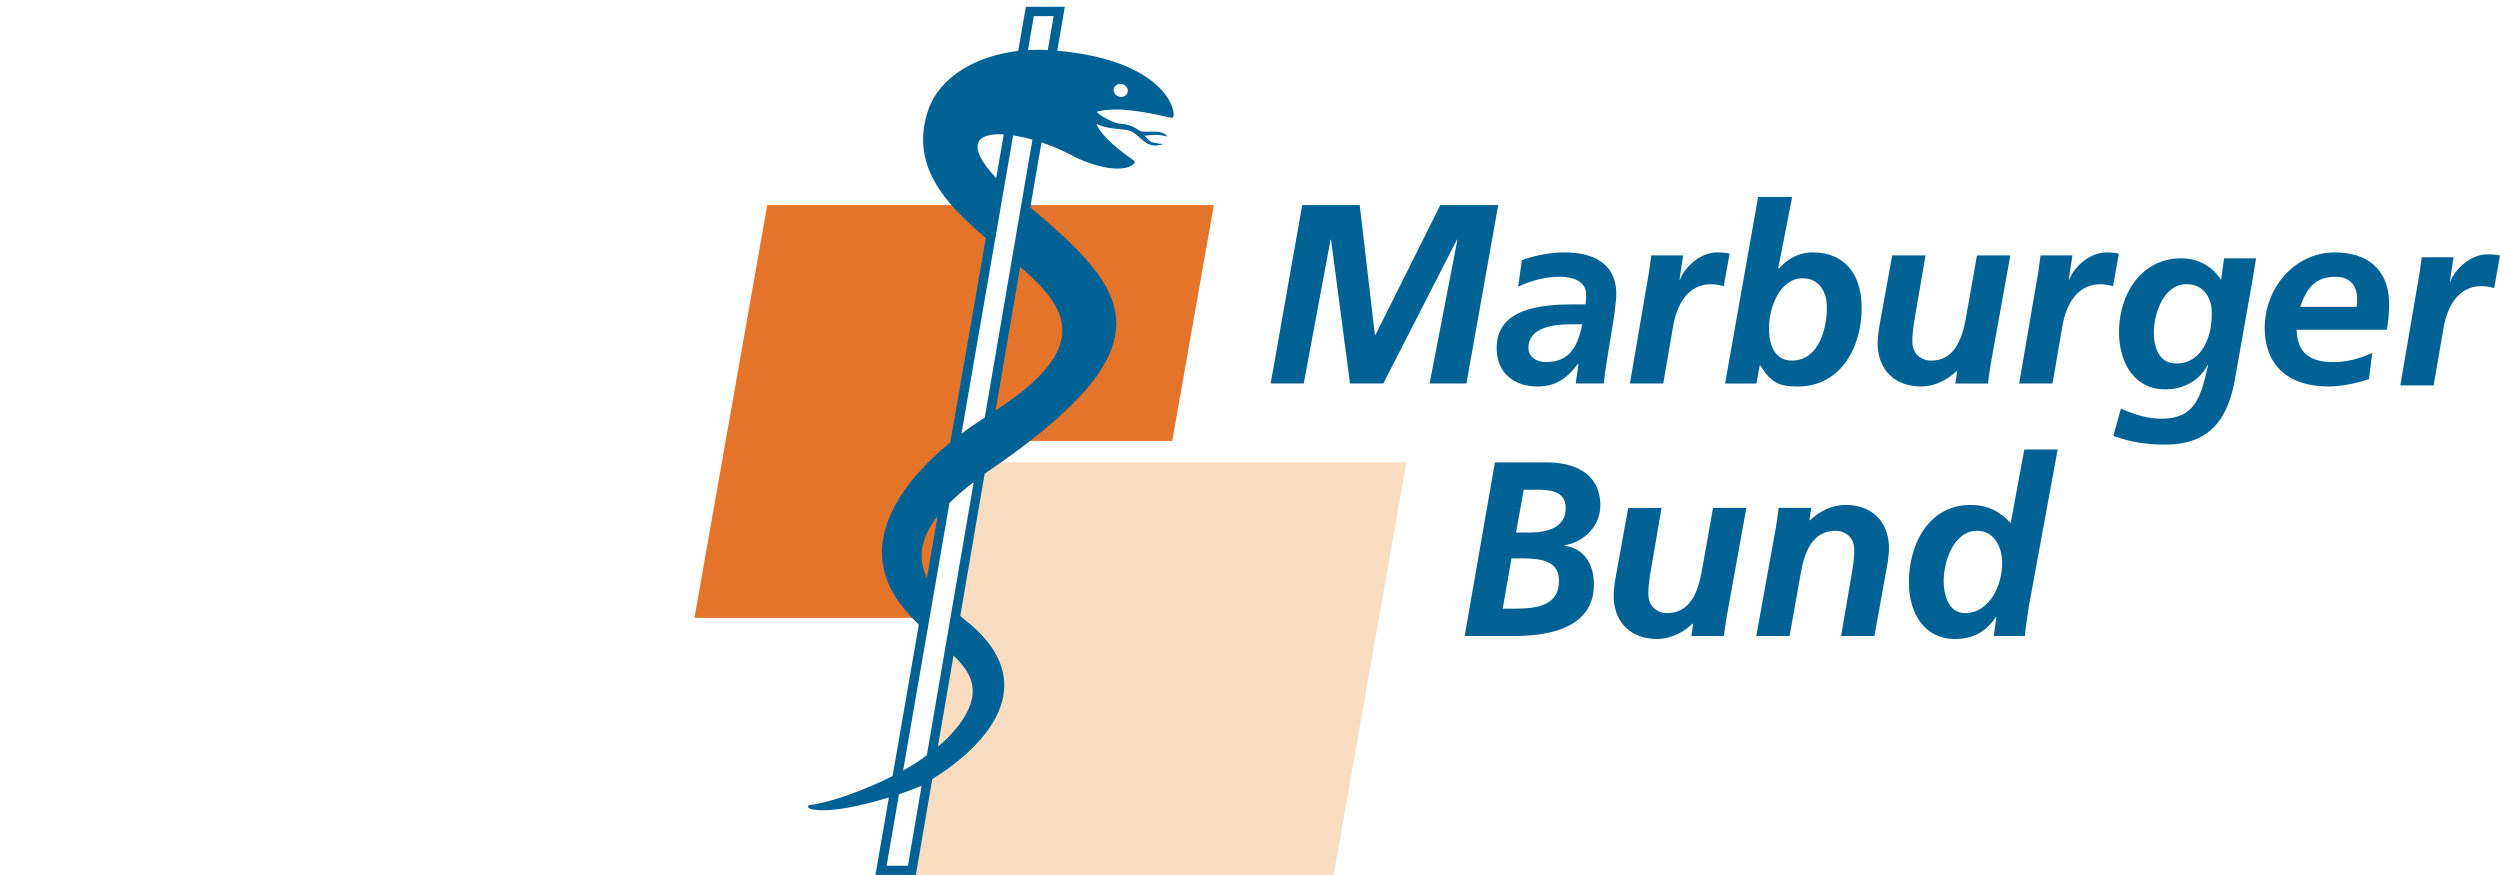 <svg xmlns="http://www.w3.org/2000/svg" viewBox="-50 0 180 63" class="color">
    <g fill="none" fill-rule="evenodd">
        <path fill="#E5742B" d="M0 44.486h16.449l5.241-29.721H5.241L0 44.486"/>
        <path fill="#FADDC1" d="M15.41 63h30.611l5.241-29.721h-30.611l-5.241 29.721"/>
        <path fill="#E5742B" d="M20.784 31.745h13.619l2.994-16.982H23.779l-2.994 16.982"/>
        <path fill="#006195" d="m52.93 27.611 2.003-10.35h-.037L49.599 27.611h-2.4L45.835 17.261h-.036l-1.93 10.35h-2.382l2.273-12.847h4.137l1.097 9.353h.036l4.67-9.353h4.172l-2.29 12.847h-2.65M63.653 26.196h-.036c-.788 1.039-1.591 1.63-2.916 1.63-1.665 0-2.881-.932-2.94-2.633-.106-3.044 3.289-3.277 5.545-3.277h.842c.063-.251.053-.519.044-.788-.033-.932-1.045-1.2-1.887-1.2-1.056 0-2.067.268-3.001.716l.273-1.916c1.008-.358 2.04-.555 3.114-.555 1.844 0 3.606.681 3.681 2.847.043 1.236-.744 4.853-.898 6.59h-2.024l.202-1.414Zm-2.351-.126c1.791 0 2.303-1.236 2.627-2.722h-.842c-1.163 0-3.09.197-3.036 1.754.022.645.642.968 1.251.968ZM68.723 19.624c.058-.394.115-.806.172-1.236h2.292l-.262 1.737h.036c.395-1.002 1.543-1.951 2.654-1.951.304 0 .627.017.916.089l-.419 2.346c-.272-.09-.613-.143-.919-.143-1.701 0-2.471 1.522-2.725 3.008l-.715 4.137h-2.4l1.369-7.987M76.584 14.18h2.453l-1.003 5.122.001.036.034-.036h-.017l.037.036c.568-.662 1.374-1.164 2.43-1.164 2.293 0 3.439 1.558 3.515 3.743.101 2.883-1.387 5.91-4.593 5.91-1.307 0-1.906-.233-2.703-1.522h-.036l-.241 1.308h-2.256l2.378-13.431Zm4.947 7.826c-.039-1.129-.641-1.971-1.751-1.971-1.63 0-2.468 2.149-2.412 3.761.041 1.182.487 2.167 1.652 2.167 2.005 0 2.562-2.507 2.512-3.957ZM93.32 26.286c-.088.555-.161 1.039-.187 1.326h-2.346l.13-.896h-.036c-.642.609-1.537 1.11-2.576 1.11-1.809 0-3.048-1.128-3.112-2.954-.024-.699.128-1.433.234-2.006l.811-4.477h2.399l-.744 4.351c-.102.627-.224 1.254-.201 1.935.027.769.583 1.289 1.352 1.289 1.665 0 2.22-1.558 2.476-2.937l.824-4.638h2.399l-1.425 7.897M96.749 19.624c.058-.394.115-.806.172-1.236h2.292l-.262 1.737h.036c.395-1.002 1.543-1.951 2.654-1.951.304 0 .627.017.916.089l-.419 2.346c-.271-.09-.613-.143-.918-.143-1.701 0-2.471 1.522-2.725 3.008l-.715 4.137h-2.4l1.369-7.987M102.703 29.432c.963.394 1.887.716 2.926.716 2.543 0 2.857-1.773 3.357-3.868h-.036c-.571 1.111-1.713 1.755-3.037 1.755-2.239 0-3.271-1.88-3.341-3.903-.096-2.758 1.489-5.534 4.48-5.534 1.217 0 2.258.591 2.866 1.558l.214-1.558h2.31c-.062.251-.148.913-.252 1.504l-1.226 6.931c-.486 3.008-1.725 4.978-5.092 4.978-1.253 0-2.513-.179-3.711-.627l.541-1.952Zm4.737-8.972c-1.738 0-2.41 2.275-2.362 3.653.039 1.11.52 2.059 1.595 2.059 1.916 0 2.634-2.024 2.572-3.778-.037-1.074-.694-1.935-1.804-1.935ZM115.352 23.743c.06 1.701.995 2.328 2.643 2.328.985 0 1.925-.25 2.806-.662l-.238 1.898c-.922.287-1.934.519-2.919.519-2.65 0-4.486-1.289-4.582-4.029-.1-2.865 2.024-5.624 5.051-5.624 2.274 0 3.819 1.164 3.901 3.51.024.698-.042 1.379-.162 2.059h-6.5Zm4.33-1.647c.029-.215.04-.412.032-.628-.034-.985-.573-1.54-1.575-1.54-1.487 0-2.1.896-2.521 2.168h4.065ZM124.192 19.76c.058-.394.115-.806.172-1.236h2.292l-.262 1.737h.036c.395-1.002 1.543-1.951 2.654-1.951.304 0 .627.017.915.089l-.419 2.346c-.271-.09-.614-.143-.918-.143-1.701 0-2.471 1.522-2.725 3.008l-.715 4.137h-2.4l1.369-7.987M57.634 33.292h3.707c1.952 0 3.803.716 3.882 2.991.053 1.522-1.122 2.739-2.564 2.973l.001.036c1.404.214 2.05 1.289 2.097 2.632.125 3.582-3.877 3.868-5.739 3.868h-3.563l2.178-12.5Zm.565 10.53h.859c1.541 0 3.253-.18 3.186-2.113-.046-1.307-1.27-1.504-2.613-1.504h-.806l-.626 3.618Zm.955-5.48h.985c1.272 0 2.639-.358 2.588-1.827-.042-1.2-1.19-1.254-2.14-1.254h-.877l-.556 3.081ZM74.311 44.466c-.088.555-.161 1.039-.186 1.326h-2.346l.13-.896h-.036c-.641.609-1.537 1.11-2.576 1.11-1.809 0-3.048-1.127-3.111-2.954-.024-.699.128-1.433.234-2.006l.811-4.477h2.399L68.886 40.92c-.103.627-.225 1.254-.201 1.935.027.769.583 1.289 1.352 1.289 1.665 0 2.22-1.558 2.476-2.937l.824-4.638h2.399l-1.425 7.897M77.877 37.894c.088-.555.161-1.039.186-1.326h2.346l-.13.896h.036c.642-.609 1.537-1.11 2.576-1.11 1.809 0 3.048 1.128 3.112 2.954.024.699-.129 1.433-.234 2.006l-.811 4.477h-2.399l.744-4.351c.103-.627.225-1.254.201-1.935-.027-.769-.583-1.289-1.352-1.289-1.666 0-2.22 1.558-2.476 2.937l-.824 4.638h-2.399l1.425-7.897M98.151 32.361 96.06 43.75c-.116.788-.232 1.575-.27 2.041h-2.238l.185-1.36h-.036c-.681 1.002-1.557 1.576-2.953 1.576-2.185 0-3.233-1.827-3.304-3.832-.096-2.758 1.301-5.821 4.435-5.821 1.182 0 2.111.448 2.893 1.307l.979-5.3h2.399Zm-8.207 9.598c.033.932.363 2.185 1.545 2.185 1.755 0 2.723-2.042 2.663-3.743-.037-1.074-.596-2.185-1.813-2.185-1.719 0-2.443 2.365-2.395 3.743ZM30.803 6.973c-.275.043-.552-.142-.609-.388-.064-.259.115-.493.389-.537.275-.044.546.131.608.389.055.263-.113.493-.388.536Zm-5.362-3.372c-.481-.026-.96-.025-1.429.003.259-1.506.412-2.385.421-2.444h1.427c-.016.094-.166.968-.419 2.441ZM20.903 30.06c-.547.351-1.115.739-1.677 1.164.787-4.544 3.547-20.483 3.721-21.475.438.065.91.169 1.388.305-.231 1.354-2.773 16.167-3.432 20.005Zm.776-.504 1.776-10.353c3.371 2.92 5.319 5.749-1.776 10.353Zm-4.945 24.815c-.089.064-.18.13-.274.197l-.003.012c-.4.294-.892.596-1.431.895.426-2.469 2.989-17.265 3.335-19.26.498-.494 1.084-.995 1.746-1.505-.479 2.797-3.054 17.801-3.373 19.661Zm2.328-2.189-.214.253c-.429.531-.85.942-1.323 1.331l1.129-6.566c1.385 1.344 2.078 2.689.408 4.982Zm-3.693 10.153h-1.532c.023-.144.356-2.067.891-5.149.625-.209 1.183-.419 1.626-.607-.595 3.485-.97 5.661-.984 5.756Zm2.139-25.171-.772 4.454c-.723-1.515-.397-2.967.772-4.454Zm4.763-27.487-.546 3.147c-2.282-2.451-1.345-3.263.546-3.147Zm3.851-6.021L26.665.491h-2.803l-.552 3.176c-3.083.364-5.71 1.902-6.503 4.328-1.304 3.984 1.326 6.723 4.171 9.138l-2.552 14.716c-3.454 2.829-6.407 6.883-4.11 10.856.508.881 1.16 1.612 1.84 2.265L14.266 55.875c-1.89.953-4.181 1.801-5.731 2.06h-.089l-.09.017-.071.018-.052.018-.032.036-.036.017.005.074.019.017.039.034.02.037.054.017.073.019.074.035.093.018H8.615c1.277.201 3.495-.29 5.383-.875l-.966 5.58h2.908l1.184-6.897c4.045-2.526 7.849-6.86 2.675-11.211-.087-.061-.171-.122-.256-.186-.128-.117-.264-.241-.402-.367l1.753-10.225c13.684-9.276 10.484-13.127 3.288-19.172l.803-4.686c.74.246 1.478.558 2.139.911 1.661.882 3.789 1.345 4.532.615.065-.064.053-.173-.022-.225-1.663-1.144-2.437-2.021-2.701-2.63 0 0 .413.185.904.278.501.094 1.085.099 1.414.187.912.251 1.154 1.456 2.524.98l-.354-.033c-.707-.101-.597-.156-1.022-.571.025 0 .05.003.078-.001 0 0 .527-.057.711-.057.279 0 .633.061.855.126-.379-.602-1.547-.206-1.977-.409-.024-.022-.096-.066-.122-.089-.583-.379-.932-.391-1.402-.443-.448-.076-1.295-.526-1.572-.828.093-.093.593-.13.74-.147 1.507-.174 3.943.422 3.943.422l.726.144c.449.088.066-4.085-8.261-4.833Z"/>
    </g>
</svg>